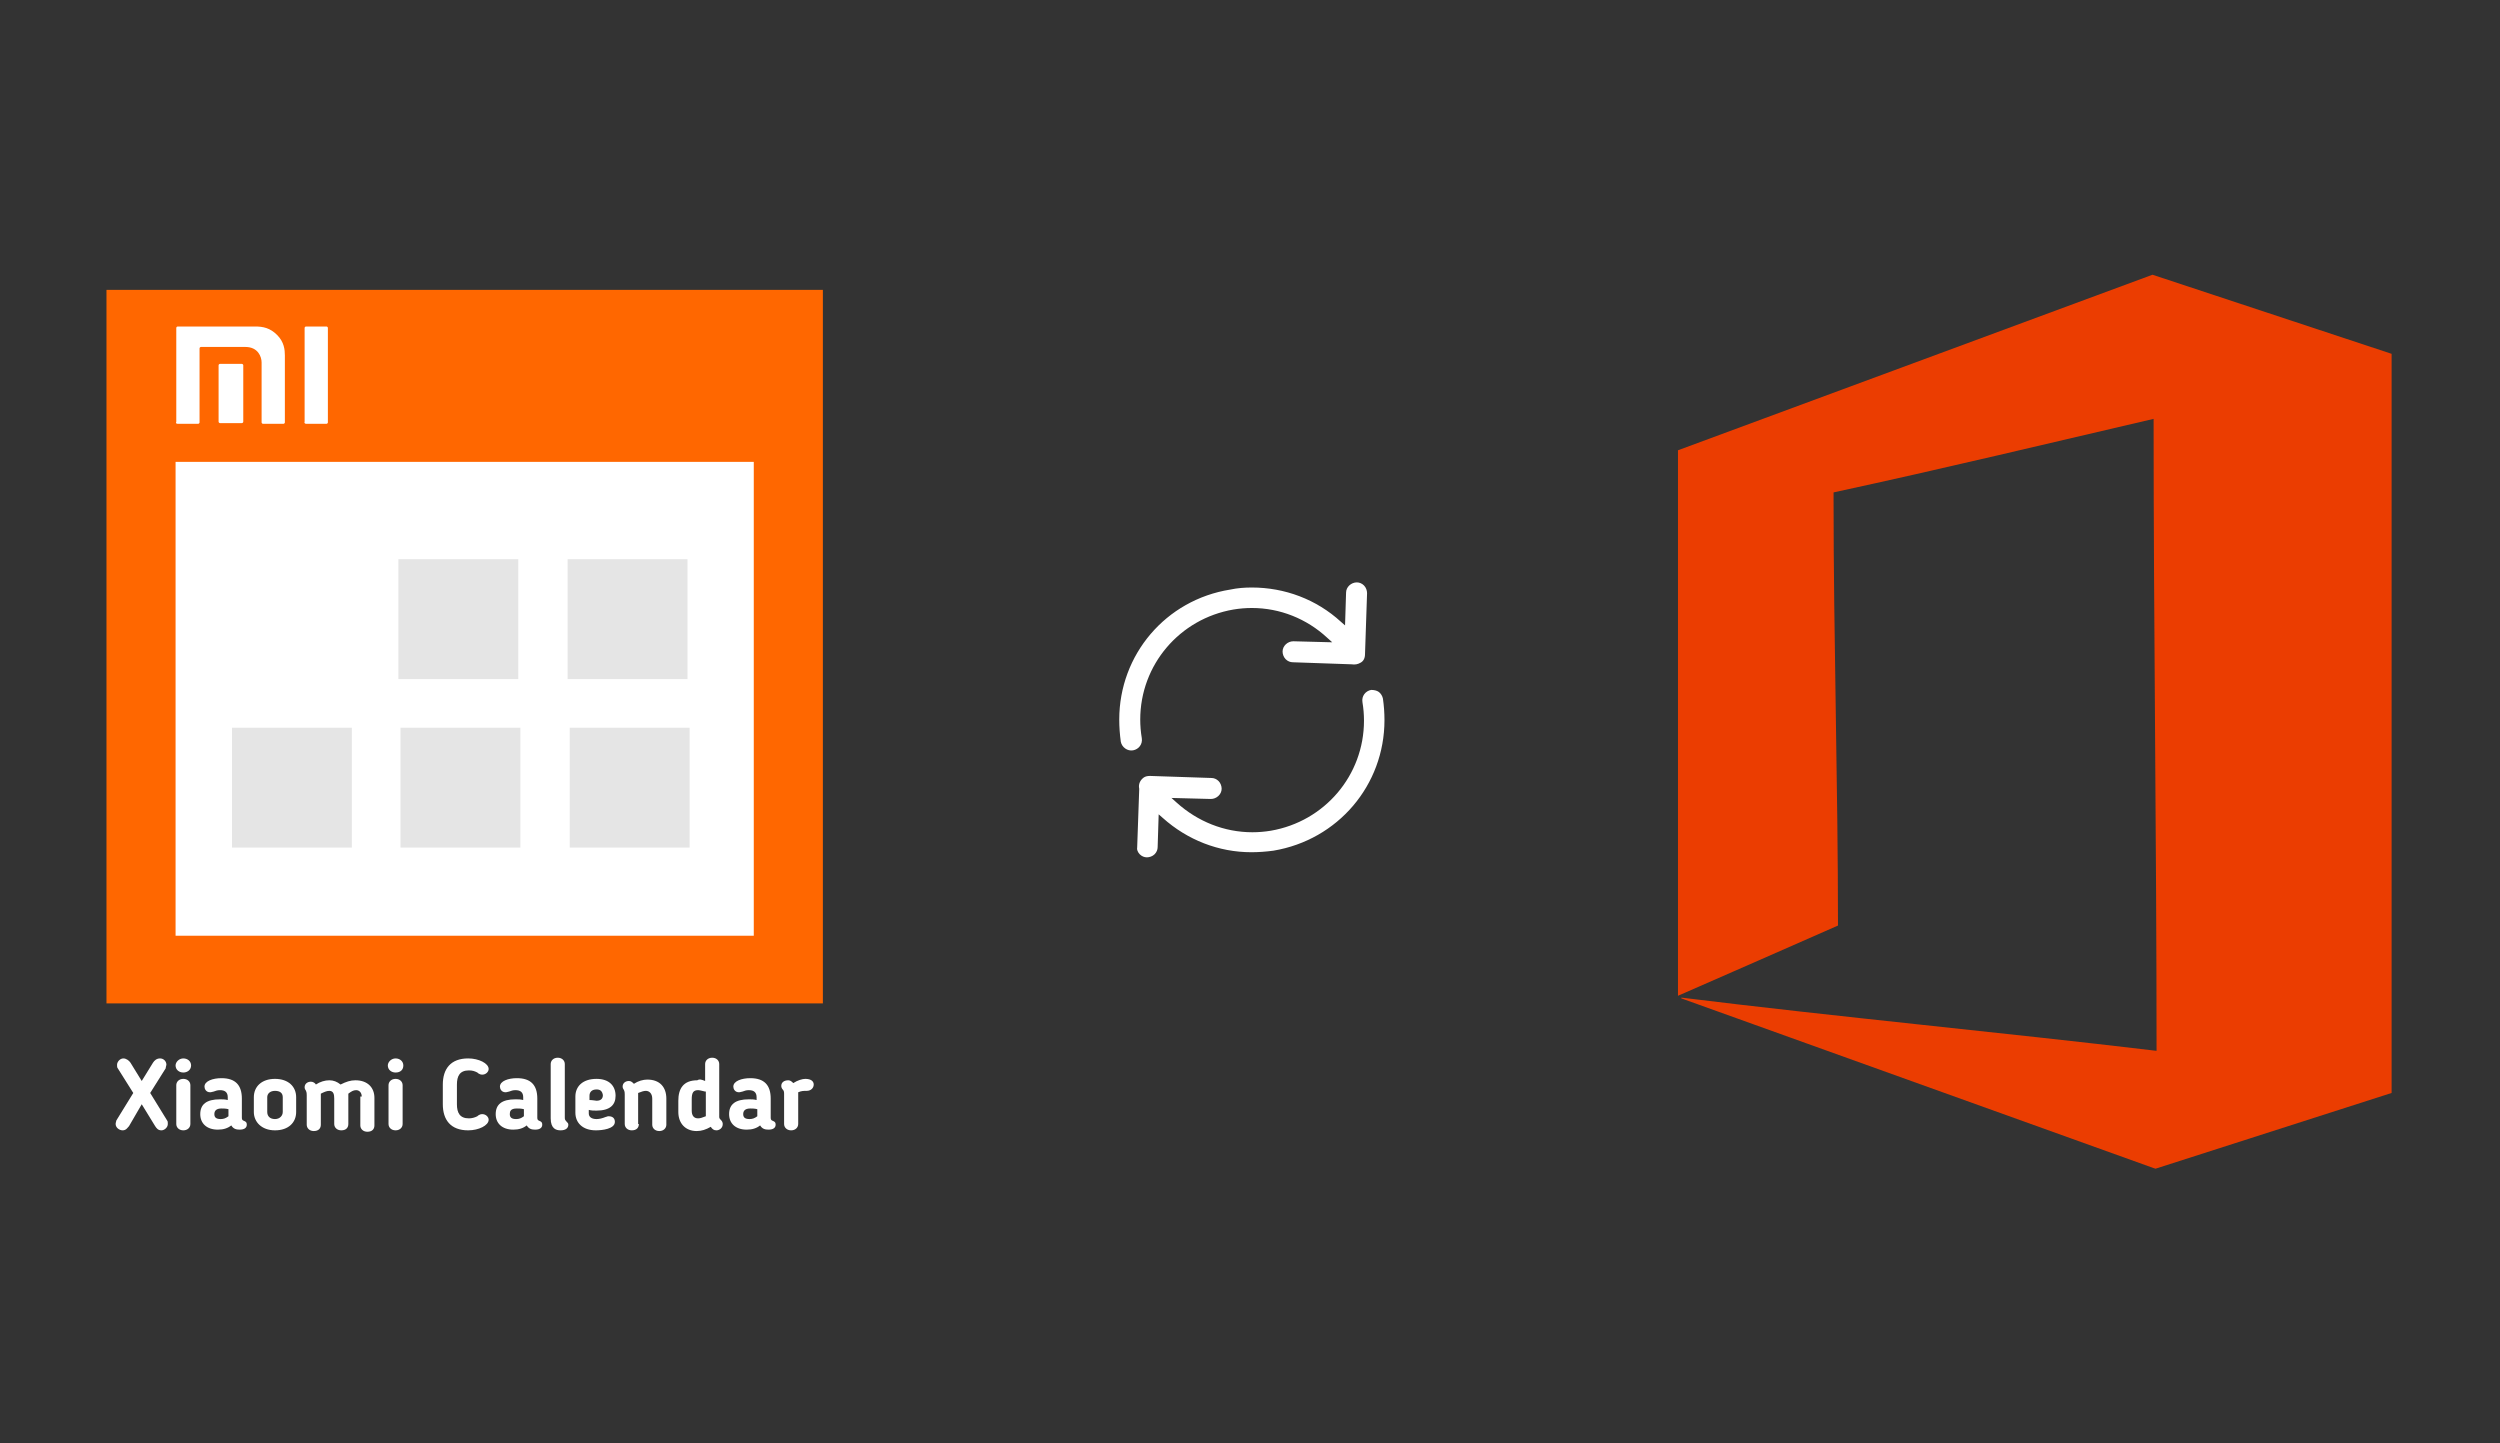 ﻿<?xml version="1.0" encoding="utf-8"?>
<!DOCTYPE svg PUBLIC "-//W3C//DTD SVG 1.1//EN" "http://www.w3.org/Graphics/SVG/1.1/DTD/svg11.dtd">
<svg x="0" y="0" width="672" height="388" xml="http://www.w3.org/XML/1998/namespace" xmlns="http://www.w3.org/2000/svg" xmlns:xlink="http://www.w3.org/1999/xlink" xmlns:xml="http://www.w3.org/XML/1998/namespace" version="1.1">
  <rect width="100%" height="100%" fill="#333333" stroke="none"/>
  <svg x="422" y="66" width="250" height="256" viewBox="0, 0, 249.8, 257.7" xml:space="preserve" id="Layer_1" enable-background="new 0 0 249.8 257.7" xmlns="http://www.w3.org/2000/svg" xmlns:xlink="http://www.w3.org/1999/xlink" xmlns:xml="http://www.w3.org/XML/1998/namespace" version="1.1">
    <path d="M156.7 7.9 L28.3 55.4 L28.3 203 C28.5 202.9 28.8 202.8 29 202.7 C43.2 196.5 57.5 190.2 71.6 184 C71.6 146.2 70.4 106.1 70.4 68.3 C70.4 67.8 70.4 67.4 70.4 66.8 C100.9 60.2 128.6 53.5 157 46.9 C157 103.7 157.8 161 157.8 217.9 C114.9 212.8 72.2 208.8 29.2 203.5 C29.2 203.6 29.2 203.6 29.2 203.7 C29.6 203.8 29.9 204 30.3 204.1 C72.6 219.3 114.9 234.5 157.2 249.7 C157.3 249.7 157.4 249.7 157.5 249.8 L221.4 229.3 L221.4 29.3 L156.7 7.9 z" style="fill:#EB3D01;" />
  </svg>
  <svg x="250" y="107" width="173" height="173" viewBox="0, 0, 68, 125.7" xml:space="preserve" id="Layer_1#1" enable-background="new 0 0 68 125.7" xmlns="http://www.w3.org/2000/svg" xmlns:xlink="http://www.w3.org/1999/xlink" xmlns:xml="http://www.w3.org/XML/1998/namespace" version="1.1">
    <style type="text/css">
	.st0{fill:#4885ED;}
	.st1{fill:#E5E5E5;}
	.st2{fill:#FFFFFF;}
	.st3{fill:#594165;}
	.st4{fill:#FBBB00;}
	.st5{fill:#518EF8;}
	.st6{fill:#28B446;}
	.st7{fill:#F14336;}
	.st8{fill:#FFA000;}
	.st9{fill:#FFCA28;}
	.st10{fill:#F7F7F7;}
	.st11{fill-rule:evenodd;clip-rule:evenodd;}
	.st12{fill-rule:evenodd;clip-rule:evenodd;fill:#3FBDCF;}
	.st13{fill-rule:evenodd;clip-rule:evenodd;fill:#FFFFFF;}
	.st14{opacity:0.9;fill:#FFFFFF;}
	.st15{fill:#F7F7F7;stroke:#594165;stroke-width:4;stroke-miterlimit:10;}
	.st16{fill:#E0412F;}
	.st17{fill-rule:evenodd;clip-rule:evenodd;fill:#606161;}
	.st18{fill:none;stroke:#58ABF4;stroke-width:0.25;stroke-miterlimit:10;}
	.st19{fill:#036EB1;}
	.st20{fill:#A4C639;}
	.st21{fill:none;stroke:#E0412F;stroke-miterlimit:10;}
	.st22{fill:#046DB2;}
	.st23{fill-rule:evenodd;clip-rule:evenodd;fill:#528FF5;}
	.st24{fill-rule:evenodd;clip-rule:evenodd;fill:#417BE6;}
	.st25{fill-rule:evenodd;clip-rule:evenodd;fill:#4881E8;}
	.st26{fill-rule:evenodd;clip-rule:evenodd;fill:#FBC013;}
	.st27{fill:#DF871E;}
	.st28{fill:#B6B6B6;}
	.st29{fill:#8C5BA4;}
	.st30{fill:#8DC652;}
	.st31{fill:#497FC1;}
	.st32{fill:#919191;}
	.st33{fill-rule:evenodd;clip-rule:evenodd;fill:#8E8E8E;}
	.st34{fill:#8E8E8E;}
	.st35{fill:#EB3D01;}
	.st36{fill:#F57F20;}
	.st37{fill:#ED7E01;}
	.st38{fill-rule:evenodd;clip-rule:evenodd;fill:#046DB2;}
	.st39{fill:#E0E2E2;}
	.st40{fill:#47D86F;}
	.st41{fill:#4FC9F8;}
	.st42{fill:#FF9327;}
	.st43{fill:#C9C8C4;}
	.st44{fill:#9A9A9A;}
	.st45{fill:#F2F2F2;}
	.st46{fill:#D32E2A;}
	.st47{fill:#A3C53A;}
	.st48{fill:#D6D8D7;}
	.st49{fill:#3A5BBC;}
	.st50{fill:url(#SVGID_43_);}
	.st51{fill:url(#SVGID_44_);}
	.st52{fill:url(#SVGID_45_);}
	.st53{fill:url(#SVGID_46_);}
	.st54{fill:#FFE168;}
	.st55{fill:#006699;}
	.st56{fill:#F4AE01;}
	.st57{fill:#DD191F;}
	.st58{fill:#323232;}
	.st59{fill:#CDCCCA;}
	.st60{fill:#5199F0;}
	.st61{fill:#791BCC;}
	.st62{fill:#C71D2E;}
	.st63{fill:#32DAC4;}
	.st64{fill:#3C5A99;}
	.st65{fill:#FCB714;}
	.st66{fill:#F06415;}
	.st67{fill:#BDCF31;}
	.st68{fill:#00A1E0;}
	.st69{fill:#00A1E3;}
	.st70{fill:#7AAD3E;}
	.st71{fill:#A50034;}
	.st72{fill:#6B6B6B;}
	.st73{fill:#005DAA;}
	.st74{fill:#EB0028;}
	.st75{fill:#888B8D;}
	.st76{fill:#0C4DA2;}
	.st77{fill:#00BFFF;}
	.st78{fill-rule:evenodd;clip-rule:evenodd;fill:#E81123;}
	.st79{fill:#FF6700;}
	.st80{fill:#00BFFE;}
	.st81{fill:#C4C4C4;}
	.st82{fill:url(#SVGID_47_);}
	.st83{fill:url(#SVGID_48_);}
	.st84{fill:url(#SVGID_49_);}
	.st85{fill:url(#SVGID_50_);}
	.st86{fill:#E5E5E5;stroke:#8E8E8E;stroke-width:2;stroke-miterlimit:10;}
	.st87{fill-rule:evenodd;clip-rule:evenodd;fill:#594165;}
	.st88{fill-rule:evenodd;clip-rule:evenodd;fill:#D4D4D4;}
	.st89{fill-rule:evenodd;clip-rule:evenodd;fill:#3669D6;}
	.st90{fill-rule:evenodd;clip-rule:evenodd;fill:#3A81F4;}
	.st91{fill-rule:evenodd;clip-rule:evenodd;fill:#FAFAFA;}
	.st92{fill-rule:evenodd;clip-rule:evenodd;fill:#E0E0E0;}
	.st93{fill:url(#SVGID_59_);}
	.st94{opacity:0.2;fill:#56C7DA;enable-background:new    ;}
	.st95{fill:url(#SVGID_60_);}
	.st96{fill:url(#SVGID_61_);}
	.st97{fill:url(#SVGID_62_);}
	.st98{fill:url(#SVGID_63_);}
	.st99{fill:url(#SVGID_64_);}
	.st100{fill:#FCFCFC;enable-background:new    ;}
	.st101{enable-background:new    ;}
	.st102{fill:#5A5A5A;}
	.st103{fill:#D8D8D8;enable-background:new    ;}
	.st104{fill:#E9574E;}
	.st105{fill:none;stroke:#D8D8D8;stroke-width:0.75;stroke-miterlimit:10;enable-background:new    ;}
	.st106{fill:#E9574E;stroke:#E9574E;stroke-width:0.75;stroke-miterlimit:10;enable-background:new    ;}
	.st107{fill:#E0E0E0;}
	.st108{fill:#537ABD;}
	.st109{fill:#2EB672;}
	.st110{fill:#FED14B;}
	.st111{fill:#28CD7E;}
	.st112{fill:#CECECE;}
	.st113{fill-rule:evenodd;clip-rule:evenodd;fill:#FF9D17;}
	.st114{fill:#FFFFFF;stroke:#FFFFFF;stroke-miterlimit:10;}
	.st115{fill:#249FBD;}
	.st116{fill:#D62C5D;}
	.st117{fill:#FFB62B;}
	.st118{fill:#2F63AD;}
	.st119{fill:#4C368B;}
	.st120{fill:none;stroke:#4885ED;stroke-width:7.8;stroke-miterlimit:10;}
	.st121{fill:none;stroke:#FFFFFF;stroke-width:7.8;stroke-miterlimit:10;}
	.st122{fill:#594165;stroke:#FFFFFF;stroke-width:0.5;stroke-miterlimit:10;}
	.st123{fill-rule:evenodd;clip-rule:evenodd;fill:#2F63AD;}
	.st124{fill:none;stroke:#594165;stroke-width:4;stroke-linecap:round;stroke-miterlimit:10;}
	.st125{fill:none;stroke:#594165;stroke-width:4;stroke-linecap:round;stroke-miterlimit:10;stroke-dasharray:4.843,11.624;}
	.st126{fill:none;stroke:#594165;stroke-width:4;stroke-linecap:round;stroke-miterlimit:10;stroke-dasharray:4.825,11.58;}
	.st127{fill:#D8D8D8;}
	.st128{fill:#EDEDED;}
	.st129{fill:url(#SVGID_65_);}
	.st130{fill:url(#SVGID_66_);}
	.st131{fill:url(#SVGID_67_);}
	.st132{fill:url(#SVGID_68_);}
	.st133{fill:url(#SVGID_69_);}
	.st134{fill:url(#SVGID_70_);}
	.st135{fill:url(#SVGID_71_);}
	.st136{fill:url(#SVGID_72_);}
	.st137{fill:url(#SVGID_73_);}
	.st138{fill:url(#SVGID_74_);}
	.st139{fill:url(#SVGID_75_);}
	.st140{fill:url(#SVGID_76_);}
	.st141{fill:#F6961C;}
	.st142{fill-rule:evenodd;clip-rule:evenodd;fill:#4885ED;}
	.st143{opacity:0.5;}
	.st144{fill-rule:evenodd;clip-rule:evenodd;fill:#FFB62B;}
	.st145{fill:url(#SVGID_77_);}
	.st146{fill:url(#SVGID_78_);}
	.st147{fill:url(#SVGID_79_);}
	.st148{fill:url(#SVGID_80_);}
	.st149{fill:url(#SVGID_81_);}
	.st150{fill:url(#SVGID_82_);}
	.st151{fill:url(#SVGID_83_);}
	.st152{fill:url(#SVGID_84_);}
	.st153{fill:url(#SVGID_85_);}
	.st154{fill:url(#SVGID_86_);}
	.st155{fill:url(#SVGID_87_);}
	.st156{fill:url(#SVGID_88_);}
</style>
    <g>
      <path d="M56.1 50 L56.1 50 L56.5 38.1 C56.5 37.6 56.3 37 55.9 36.6 C55.5 36.2 55 36 54.5 36 C53.4 36 52.4 36.9 52.4 38 L52.2 44.4 L51.4 43.7 C46.6 39.3 40.4 37 34 37 C34 37 34 37 34 37 C32.6 37 31.2 37.1 29.8 37.4 C17.2 39.4 8.1 50.1 8.1 62.8 C8.1 64.2 8.2 65.6 8.4 67.1 C8.6 68.2 9.7 69 10.8 68.8 C11.9 68.6 12.7 67.6 12.5 66.4 C12.3 65.2 12.2 64 12.2 62.8 C12.2 52.1 19.9 43.1 30.4 41.3 C31.6 41.1 32.8 41 34 41 C34 41 34 41 34 41 C39.5 41 44.7 43.1 48.7 46.8 L49.7 47.7 L42.1 47.5 C41 47.5 40 48.4 40 49.5 C40 50 40.2 50.6 40.6 51 C41 51.4 41.5 51.6 42 51.6 L53.5 52 C54.1 52.1 54.7 52 55.2 51.7 C55.8 51.4 56.1 50.8 56.1 50 z" class="st2" style="fill:white;" />
      <path d="M12.1 89.1 C12.5 89.5 13 89.7 13.5 89.7 C14 89.7 14.6 89.5 15 89.1 C15.4 88.7 15.6 88.2 15.6 87.7 L15.8 81.3 L16.6 82 C21.4 86.3 27.5 88.7 33.9 88.7 C35.3 88.7 36.7 88.6 38.2 88.4 C50.8 86.3 59.9 75.6 59.9 62.9 C59.9 61.5 59.8 60.1 59.6 58.7 C59.5 58.2 59.2 57.7 58.8 57.4 C58.4 57.1 57.8 57 57.3 57 C56.2 57.2 55.4 58.2 55.6 59.4 C55.8 60.6 55.9 61.8 55.9 63 C55.9 73.7 48.2 82.7 37.7 84.5 C36.5 84.7 35.3 84.8 34.1 84.8 C34.1 84.8 34.1 84.8 34.1 84.8 C28.6 84.8 23.4 82.7 19.3 79 L18.3 78.1 L26 78.3 C27.1 78.3 28.1 77.4 28.1 76.3 C28.1 75.8 27.9 75.2 27.5 74.8 C27.1 74.4 26.6 74.2 26.1 74.2 L14.1 73.8 L14.1 73.8 C14.1 73.8 14.1 73.8 14.1 73.8 C13.6 73.8 13.2 73.9 12.9 74.1 C12.2 74.6 11.8 75.4 12 76.3 L12 76.4 L11.6 87.8 C11.5 88.1 11.7 88.7 12.1 89.1 z" class="st2" style="fill:white;" />
    </g>
  </svg>
  <svg x="0" y="66" width="250" height="256" viewBox="0, 0, 131.9, 125.7" xml:space="preserve" id="Layer_1#2" enable-background="new 0 0 131.9 125.7" xmlns="http://www.w3.org/2000/svg" xmlns:xlink="http://www.w3.org/1999/xlink" xmlns:xml="http://www.w3.org/XML/1998/namespace" version="1.1">
    <g>
      <rect x="18.4" y="9.2" width="95.1" height="89.9" style="fill:white;" />
      <path d="M15.1 1.6 C15.1 35.4 15.1 69.2 15.1 102.8 C49.1 102.8 83 102.8 116.7 102.8 C116.7 69 116.7 35.4 116.7 1.6 C82.8 1.6 49 1.6 15.1 1.6 z M106.9 93.2 C79.6 93.2 52.3 93.2 24.9 93.2 C24.9 70.9 24.9 48.6 24.9 26 C52.1 26 79.4 26 106.9 26 C106.9 48.2 106.9 70.6 106.9 93.2 z" style="fill:#FF6700;" />
      <rect x="56.5" y="39.8" width="17" height="17" style="fill:#E5E5E5;" />
      <rect x="80.5" y="39.8" width="17" height="17" style="fill:#E5E5E5;" />
      <rect x="32.9" y="63.7" width="17" height="17" style="fill:#E5E5E5;" />
      <rect x="56.8" y="63.7" width="17" height="17" style="fill:#E5E5E5;" />
      <rect x="80.8" y="63.7" width="17" height="17" style="fill:#E5E5E5;" />
      <g>
        <path d="M18.3 120.2 L18.3 120.2 C18.1 120.4 17.9 120.8 17.4 120.8 C16.9 120.8 16.4 120.4 16.4 119.9 C16.4 119.7 16.5 119.5 16.5 119.4 L18.9 115.5 L16.7 112 C16.6 111.9 16.6 111.7 16.6 111.5 C16.6 111.1 17 110.6 17.5 110.6 C17.9 110.6 18.3 110.9 18.5 111.2 L20.1 113.8 L21.7 111.2 C21.9 110.9 22.2 110.6 22.7 110.6 C23.2 110.6 23.6 111 23.6 111.5 C23.6 111.6 23.5 111.8 23.5 112 L21.3 115.5 L23.7 119.4 C23.8 119.5 23.8 119.7 23.8 119.9 C23.8 120.4 23.3 120.8 22.9 120.8 C22.4 120.8 22.2 120.5 22 120.2 L20.1 117.1 L18.3 120.2 z" style="fill:white;" />
        <path d="M26 112.6 C25.4 112.6 24.9 112.2 24.9 111.6 C24.9 111.1 25.4 110.6 26 110.6 C26.6 110.6 27.1 111 27.1 111.6 C27.1 112.2 26.6 112.6 26 112.6 z M27 119.9 C27 120.4 26.6 120.8 26 120.8 C25.4 120.8 25 120.4 25 119.9 L25 114.4 C25 113.9 25.4 113.5 26 113.5 C26.6 113.5 27 113.9 27 114.4 L27 119.9 z" style="fill:white;" />
        <path d="M34.3 119 C34.3 119.4 34.5 119.4 34.7 119.5 C34.9 119.6 35 119.7 35 120 C35 120.4 34.7 120.7 34 120.7 C33.5 120.7 33.1 120.6 32.8 120.1 C32.3 120.5 31.7 120.7 30.9 120.7 C29.3 120.7 28.4 119.8 28.4 118.5 L28.4 118.5 C28.4 117.1 29.3 116.4 31.2 116.4 C31.6 116.4 31.9 116.4 32.3 116.5 L32.3 116.1 C32.3 115.4 31.9 115.1 31.2 115.1 C30.8 115.1 30.6 115.2 30.3 115.3 C30.2 115.3 30 115.4 29.8 115.4 C29.2 115.4 29 114.9 29 114.6 C29 113.8 30.2 113.4 31.4 113.4 C33.4 113.4 34.3 114.4 34.3 116.3 L34.3 119 z M30.4 118.5 L30.4 118.5 C30.4 119 30.7 119.2 31.3 119.2 C31.7 119.2 32 119.1 32.4 118.8 L32.4 117.8 C32 117.7 31.7 117.7 31.4 117.7 C30.6 117.7 30.4 118.1 30.4 118.5 z" style="fill:white;" />
        <path d="M36 118.2 L36 116.1 C36 114.6 37.1 113.5 39 113.5 C40.9 113.5 42 114.6 42 116.1 L42 118.2 C42 119.7 40.9 120.8 39 120.8 C37.1 120.8 36 119.6 36 118.2 z M40.1 118.2 L40.1 116.1 C40.1 115.5 39.7 115.2 39 115.2 C38.3 115.2 37.9 115.6 37.9 116.1 L37.9 118.2 C37.9 118.8 38.3 119.2 39 119.2 C39.7 119.2 40.1 118.7 40.1 118.2 z" style="fill:white;" />
        <path d="M51.3 116 C51.3 115.5 51 115.1 50.5 115.1 C50.1 115.1 49.8 115.3 49.4 115.6 C49.4 115.7 49.4 115.8 49.4 116 L49.4 119.9 C49.4 120.4 49.1 120.8 48.4 120.8 C47.8 120.8 47.4 120.4 47.4 119.9 L47.4 116.3 C47.4 115.7 47.3 115.2 46.7 115.2 C46.3 115.2 45.9 115.4 45.5 115.6 C45.5 115.6 45.5 115.7 45.5 115.8 L45.5 120 C45.5 120.5 45.2 120.9 44.5 120.9 C43.9 120.9 43.5 120.5 43.5 120 L43.5 115.8 C43.5 115.3 43.4 115.3 43.4 115.2 C43.2 114.9 43.2 114.8 43.2 114.7 C43.2 114.2 43.6 113.9 44.1 113.9 C44.4 113.9 44.7 114.1 44.8 114.3 C45.4 113.9 46.1 113.7 46.7 113.7 C47.3 113.7 47.8 113.9 48.3 114.3 C49.1 113.9 49.7 113.7 50.4 113.7 C52.1 113.7 53.1 114.7 53.1 116.2 L53.1 120.1 C53.1 120.6 52.8 121 52.1 121 C51.5 121 51.1 120.6 51.1 120.1 L51.1 116 z" style="fill:white;" />
        <path d="M56.1 112.6 C55.5 112.6 55 112.2 55 111.6 C55 111.1 55.5 110.6 56.1 110.6 C56.7 110.6 57.2 111 57.2 111.6 C57.2 112.2 56.8 112.6 56.1 112.6 z M57.1 119.9 C57.1 120.4 56.7 120.8 56.1 120.8 C55.5 120.8 55.1 120.4 55.1 119.9 L55.1 114.4 C55.1 113.9 55.5 113.5 56.1 113.5 C56.7 113.5 57.1 113.9 57.1 114.4 L57.1 119.9 z" style="fill:white;" />
        <path d="M64.8 117.1 C64.8 118.3 65.2 119.1 66.5 119.1 C66.9 119.1 67.3 119 67.7 118.8 L67.8 118.7 C68 118.6 68.1 118.5 68.4 118.5 C68.9 118.5 69.3 118.9 69.3 119.3 C69.3 120.1 67.9 120.8 66.4 120.8 C63.9 120.8 62.8 119.3 62.8 117.1 L62.8 114.3 C62.8 112.1 63.9 110.6 66.4 110.6 C67.9 110.6 69.3 111.3 69.3 112.1 C69.3 112.5 68.9 112.9 68.4 112.9 C68.1 112.9 68 112.8 67.8 112.7 L67.7 112.6 C67.3 112.4 67 112.3 66.5 112.3 C65.2 112.3 64.8 113.1 64.8 114.3 L64.8 117.1 z" style="fill:white;" />
        <path d="M76.2 119 C76.2 119.4 76.4 119.4 76.6 119.5 C76.8 119.6 76.9 119.7 76.9 120 C76.9 120.4 76.6 120.7 75.9 120.7 C75.4 120.7 75 120.6 74.7 120.1 C74.2 120.5 73.6 120.7 72.8 120.7 C71.2 120.7 70.3 119.8 70.3 118.5 L70.3 118.5 C70.3 117.1 71.2 116.4 73.1 116.4 C73.5 116.4 73.8 116.4 74.2 116.5 L74.2 116.1 C74.2 115.4 73.8 115.1 73.1 115.1 C72.7 115.1 72.5 115.2 72.2 115.3 C72.1 115.3 71.9 115.4 71.7 115.4 C71.1 115.4 70.9 114.9 70.9 114.6 C70.9 113.8 72.1 113.4 73.3 113.4 C75.3 113.4 76.2 114.4 76.2 116.3 L76.2 119 z M72.3 118.5 L72.3 118.5 C72.3 119 72.6 119.2 73.2 119.2 C73.6 119.2 73.9 119.1 74.3 118.8 L74.3 117.8 C73.9 117.7 73.6 117.7 73.3 117.7 C72.4 117.7 72.3 118.1 72.3 118.5 z" style="fill:white;" />
        <path d="M78.1 119.1 L78.1 111.4 C78.1 110.9 78.5 110.5 79.1 110.5 C79.7 110.5 80.1 110.9 80.1 111.4 L80.1 118.9 C80.1 119.2 80.1 119.3 80.3 119.5 C80.4 119.7 80.6 119.7 80.6 120 C80.6 120.5 80.2 120.8 79.5 120.8 C78.9 120.8 78.1 120.6 78.1 119.1 z" style="fill:white;" />
        <path d="M83.5 117.9 L83.5 118.4 C83.5 118.9 83.9 119.2 84.6 119.2 C85 119.2 85.4 119.1 85.9 118.9 C86 118.9 86.1 118.8 86.3 118.8 C87 118.8 87.2 119.2 87.2 119.6 C87.2 120.6 85.4 120.8 84.5 120.8 C82.6 120.8 81.6 119.7 81.6 118.3 L81.6 116 C81.6 114.6 82.6 113.5 84.6 113.5 C86.4 113.5 87.3 114.5 87.3 115.9 C87.3 117.2 86.5 118 84.6 118 C84.2 118 83.9 118 83.5 117.9 z M84.6 115 C83.9 115 83.6 115.4 83.6 115.9 L83.6 116.5 C84 116.5 84.5 116.6 84.6 116.6 C85.1 116.6 85.5 116.4 85.5 115.8 C85.4 115.2 85.1 115 84.6 115 z" style="fill:white;" />
        <path d="M90.6 119.9 C90.6 120.4 90.3 120.8 89.6 120.8 C89 120.8 88.6 120.4 88.6 119.9 L88.6 115.7 C88.6 115.2 88.5 115.2 88.5 115.1 C88.3 114.8 88.3 114.7 88.3 114.6 C88.3 114.1 88.7 113.8 89.2 113.8 C89.5 113.8 89.7 114 89.9 114.2 C90.5 113.8 91.2 113.6 91.8 113.6 C93.6 113.6 94.5 114.7 94.5 116.3 L94.5 120 C94.5 120.5 94.1 120.9 93.5 120.9 C92.9 120.9 92.5 120.5 92.5 120 L92.5 116.3 C92.5 115.6 92.1 115.2 91.6 115.2 C91.3 115.2 91 115.3 90.5 115.5 C90.5 115.6 90.5 115.7 90.5 115.8 L90.5 119.9 z" style="fill:white;" />
        <path d="M100 113.8 L100 111.4 C100 110.9 100.4 110.5 101 110.5 C101.6 110.5 102 110.9 102 111.4 L102 118.9 C102 119.1 102.1 119.2 102.3 119.4 C102.4 119.5 102.5 119.7 102.5 119.9 C102.5 120.5 102 120.8 101.6 120.8 C101.2 120.8 101 120.6 100.8 120.3 C100.1 120.7 99.5 120.9 98.8 120.9 C97.2 120.9 96.2 119.8 96.2 118.2 L96.2 116.6 C96.2 114.9 96.9 113.7 98.9 113.7 C99.2 113.5 99.5 113.6 100 113.8 z M100 115.3 C99.6 115.2 99.2 115.1 99 115.1 C98.3 115.1 98.1 115.5 98.1 116.4 L98.1 118 C98.1 118.7 98.4 119.1 99 119.1 C99.3 119.1 99.6 119 100.1 118.8 C100.1 118.7 100.1 118.6 100.1 118.5 L100.1 115.3 z" style="fill:white;" />
        <path d="M109.3 119 C109.3 119.4 109.5 119.4 109.7 119.5 C109.9 119.6 110 119.7 110 120 C110 120.4 109.7 120.7 109 120.7 C108.5 120.7 108.1 120.6 107.8 120.1 C107.3 120.5 106.7 120.7 105.9 120.7 C104.3 120.7 103.4 119.8 103.4 118.5 L103.4 118.5 C103.4 117.1 104.3 116.4 106.2 116.4 C106.6 116.4 106.9 116.4 107.3 116.5 L107.3 116.1 C107.3 115.4 106.9 115.1 106.2 115.1 C105.8 115.1 105.6 115.2 105.3 115.3 C105.2 115.3 105 115.4 104.8 115.4 C104.2 115.4 104 114.9 104 114.6 C104 113.8 105.2 113.4 106.4 113.4 C108.4 113.4 109.3 114.4 109.3 116.3 L109.3 119 z M105.4 118.5 L105.4 118.5 C105.4 119 105.7 119.2 106.3 119.2 C106.7 119.2 107 119.1 107.4 118.8 L107.4 117.8 C107 117.7 106.7 117.7 106.4 117.7 C105.6 117.7 105.4 118.1 105.4 118.5 z" style="fill:white;" />
        <path d="M113.2 115.4 C113.2 115.5 113.2 115.6 113.2 115.7 L113.2 119.9 C113.2 120.4 112.8 120.8 112.2 120.8 C111.6 120.8 111.2 120.4 111.2 119.9 L111.2 115.7 C111.2 115.4 111.2 115.2 111 115 C110.9 114.9 110.8 114.7 110.8 114.5 C110.8 114 111.2 113.7 111.8 113.7 C112.1 113.7 112.3 113.9 112.5 114.1 C113.1 113.7 113.8 113.5 114.2 113.5 C115.1 113.5 115.4 113.9 115.4 114.3 C115.4 114.8 115 115.2 114.4 115.2 C113.9 115.2 113.7 115.2 113.2 115.4 z" style="fill:white;" />
      </g>
      <g>
        <path d="M43.4 20.6 L46.3 20.6 C46.4 20.6 46.5 20.5 46.5 20.4 L46.5 7 C46.5 6.9 46.4 6.8 46.3 6.8 L43.4 6.8 C43.3 6.8 43.2 6.9 43.2 7 L43.2 20.3 C43.1 20.5 43.3 20.6 43.4 20.6 z" style="fill:white;" />
        <path d="M25.2 20.6 L28.1 20.6 C28.2 20.6 28.3 20.5 28.3 20.4 L28.3 9.9 C28.3 9.8 28.4 9.7 28.5 9.7 L34.8 9.7 C36.6 9.7 37.1 11.1 37.1 11.9 L37.1 20.4 C37.1 20.5 37.2 20.6 37.3 20.6 L40.2 20.6 C40.3 20.6 40.4 20.5 40.4 20.4 L40.4 10.9 C40.4 10.1 40.3 9 39.3 8 C38.3 7 37.3 6.8 36.2 6.8 L25.2 6.8 C25.1 6.8 25 6.9 25 7 L25 20.3 C24.9 20.5 25 20.6 25.2 20.6 z" style="fill:white;" />
        <path d="M34.3 12.1 L31.2 12.1 C31.1 12.1 31 12.2 31 12.3 L31 20.3 C31 20.4 31.1 20.5 31.2 20.5 L34.3 20.5 C34.4 20.5 34.5 20.4 34.5 20.3 L34.5 12.3 C34.5 12.2 34.4 12.1 34.3 12.1 z" style="fill:white;" />
      </g>
    </g>
  </svg>
</svg>